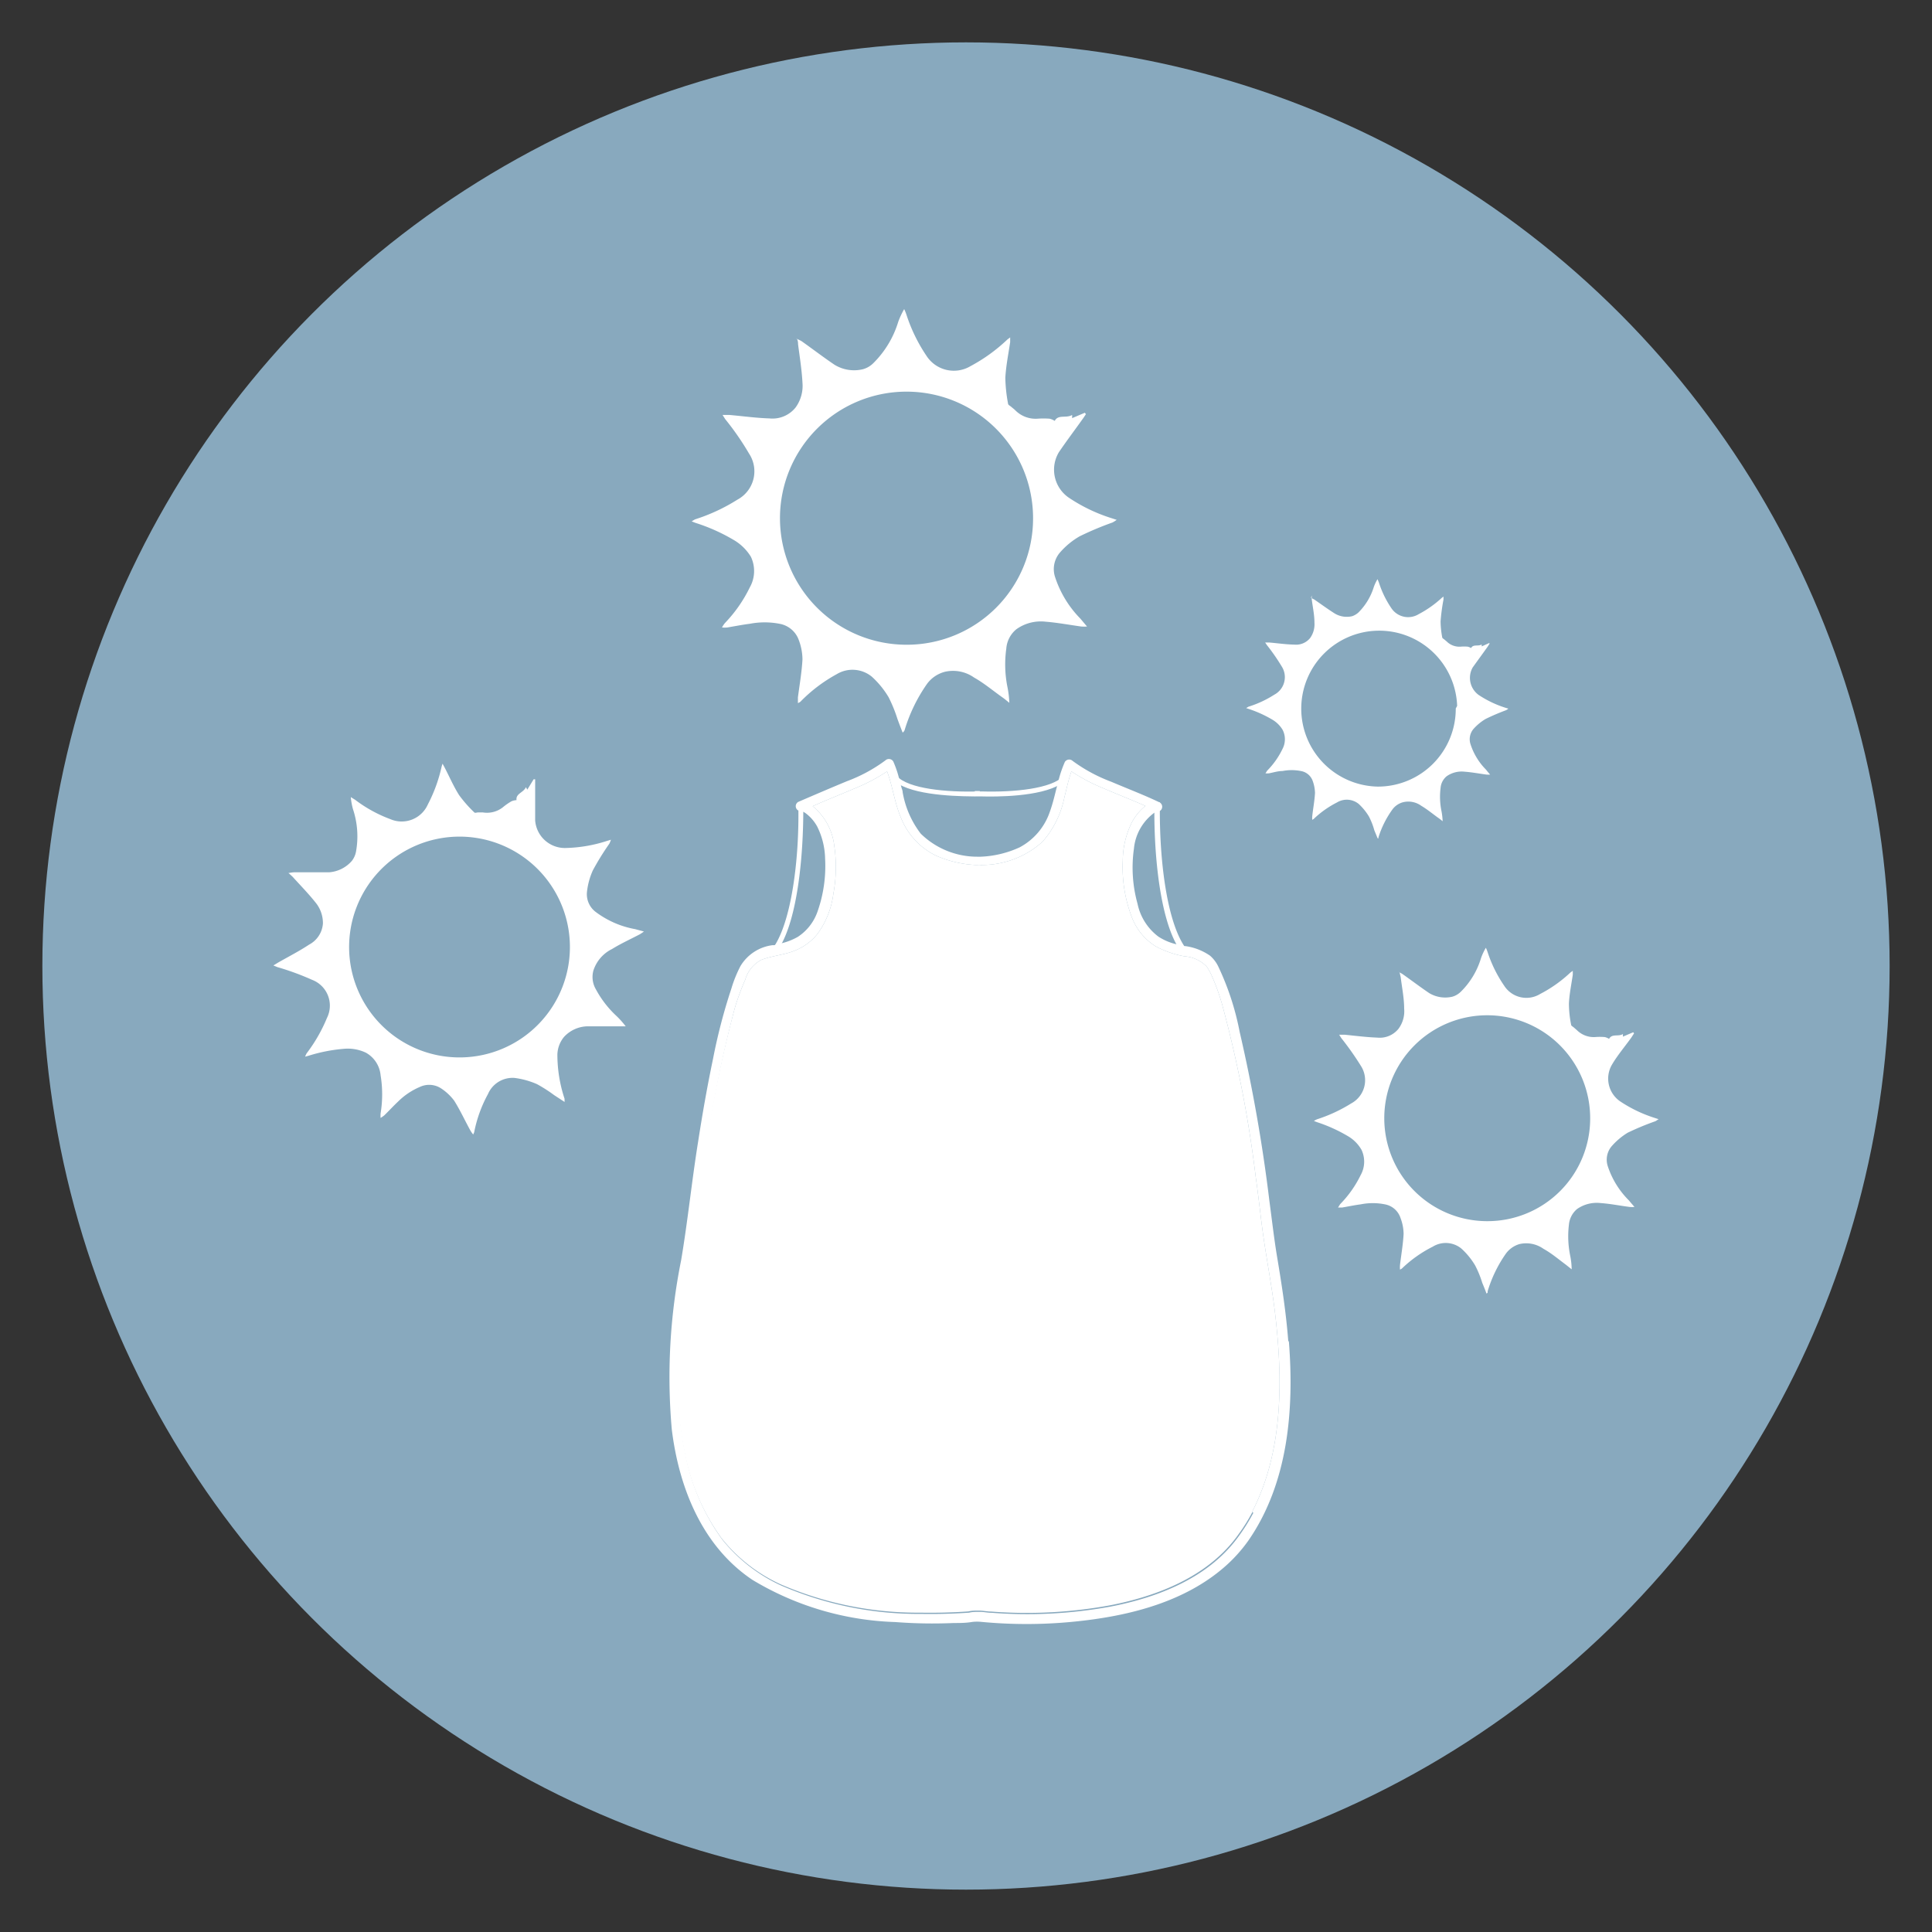<svg xmlns="http://www.w3.org/2000/svg" viewBox="0 0 140 140">
    <rect x="0" y="0" width="140" height="140" fill="#333333" stroke="none"/>
    <defs>
        <style>.cls-1{fill:#88a9be;}.cls-2{fill:#fff;}</style>
    </defs>
    <g id="Fond_LM" data-name="Fond LM">
        <circle class="cls-1" cx="70" cy="70" r="66.93"/>
    </g>
    <g id="Gig-été">
        <path class="cls-2" d="M70.64,57.71v-.39H71v.17h0v.18h-.31Z"/>
        <path class="cls-2" d="M71.18,57.64h-.24v-.22h.24Z"/>
        <path class="cls-2" d="M71.25,62.56h-.31v-.18h0v-.18h.11l.2,0Z"/>
        <path class="cls-2" d="M70.71,62.48v-.24H71v.21h-.23Z"/>
        <path class="cls-2"
              d="M86.28,69.21l-.5-.11c-1.59-.36-3.56-.8-4.11-4.68-.32-2.24-.06-4,.76-5.12a2.77,2.77,0,0,1,1.39-1.1l.23-.06v.24C84,62.3,84.56,67,86,68.81Zm-2.6-10.56a2.62,2.62,0,0,0-1,.88c-.52.74-1.06,2.18-.68,4.85.46,3.27,1.94,3.91,3.37,4.26-1.3-2.12-1.74-6.56-1.72-10"/>
        <path class="cls-2"
              d="M90.77,109.54a13.22,13.22,0,0,1-1,1.61c-2.15,3.06-5.85,4.51-9.4,5.19a33.5,33.5,0,0,1-8.54.44c-.3,0-.6-.07-.89-.07s-.52,0-.77.06c-1.15.08-2.31.11-3.46.09a25,25,0,0,1-10.18-2.07,11.72,11.72,0,0,1-4.25-3.33,15.51,15.51,0,0,1-2.67-6.21c-.87-4.13-.47-8.44.18-12.58.21-1.35.46-2.68.61-4s.37-2.89.58-4.33A87.63,87.63,0,0,1,53.26,73,17.66,17.66,0,0,1,54,71a2.36,2.36,0,0,1,1.16-1.44c.74-.29,1.57-.35,2.32-.63a4,4,0,0,0,1.76-1.26,6.27,6.27,0,0,0,1.15-2.91,10.55,10.55,0,0,0,.06-3.5,4.33,4.33,0,0,0-1.56-2.84c1-.45,2-.84,3-1.27a13.25,13.25,0,0,0,2.39-1.25c.41,1.08.54,2.26,1,3.34A5.18,5.18,0,0,0,67.82,62a8.15,8.15,0,0,0,2.88.68l.12,0a1,1,0,0,1,.25,0,.24.24,0,0,0,.12,0A6.55,6.55,0,0,0,75.54,61a6.94,6.94,0,0,0,1.59-3.22c.16-.62.29-1.28.51-1.88A13.25,13.25,0,0,0,80,57.14c1,.43,2,.82,3,1.26a3.84,3.84,0,0,0-1,1.23,6.33,6.33,0,0,0-.64,2.74A10.15,10.15,0,0,0,82,66.42a4.27,4.27,0,0,0,1.72,2.14,7,7,0,0,0,2.12.74,2.47,2.47,0,0,1,1.6.74,4.06,4.06,0,0,1,.4.74,15.27,15.27,0,0,1,.76,2.15A88.26,88.26,0,0,1,91,85.33c.21,1.44.35,2.89.56,4.34.26,1.79.6,3.56.82,5.36.58,4.82.64,10.09-1.64,14.51"/>
        <path class="cls-2"
              d="M93.35,97.15c-.16-2.05-.47-4.07-.81-6.09-.22-1.33-.37-2.66-.55-4a116.15,116.15,0,0,0-2.16-12.29,19.63,19.63,0,0,0-1.52-4.67,2.42,2.42,0,0,0-.63-.85,4.13,4.13,0,0,0-1.77-.69l-.14,0-.5-.13a4.1,4.1,0,0,1-1.33-.56,4,4,0,0,1-1.51-2.38,9.78,9.78,0,0,1-.26-4,3.65,3.65,0,0,1,1.51-2.62,1.24,1.24,0,0,1,.2-.1l.08,0,.08,0a.36.36,0,0,0,0-.62c-1.15-.55-2.34-1-3.51-1.5a11.48,11.48,0,0,1-2.8-1.51.37.37,0,0,0-.57.08,8.43,8.43,0,0,0-.45,1.31c0,.17-.08.33-.13.5-.15.59-.29,1.2-.5,1.78a4.59,4.59,0,0,1-2.19,2.59,7.44,7.44,0,0,1-2.82.68h-.25a5.85,5.85,0,0,1-4.1-1.67,6.83,6.83,0,0,1-1.31-3c0-.14-.08-.29-.11-.43s-.08-.33-.13-.49a7.47,7.47,0,0,0-.44-1.31.37.37,0,0,0-.57-.08,11.24,11.24,0,0,1-2.79,1.51c-1.18.49-2.37,1-3.53,1.5a.36.36,0,0,0,0,.62l.08,0,.11,0a.7.7,0,0,1,.17.09l.14.08a3,3,0,0,1,.88,1,5.44,5.44,0,0,1,.57,2.32,9.9,9.9,0,0,1-.53,3.78,3.6,3.6,0,0,1-1.45,1.89,4.61,4.61,0,0,1-1.2.47l-.5.13-.12,0A3.17,3.17,0,0,0,53.66,70,9.2,9.2,0,0,0,53,71.63a41,41,0,0,0-1.33,5.09c-.42,2-.77,4-1.08,6-.46,2.86-.75,5.74-1.23,8.59a42.85,42.85,0,0,0-.68,12.27c.52,4.22,2.2,8.46,5.84,10.9a21.34,21.34,0,0,0,10.36,3.06,35,35,0,0,0,4.22.07c.45,0,.91,0,1.36-.08a3.13,3.13,0,0,1,.68,0,34.63,34.63,0,0,0,7.34-.09c3.61-.42,7.37-1.42,10.18-3.83a10.85,10.85,0,0,0,1.82-2c2.87-4.17,3.3-9.47,2.92-14.37m-2.58,12.39a13.22,13.22,0,0,1-1,1.61c-2.15,3.06-5.85,4.51-9.4,5.19a33.5,33.5,0,0,1-8.54.44c-.3,0-.6-.07-.89-.07s-.52,0-.77.06c-1.15.08-2.31.11-3.46.09a25,25,0,0,1-10.18-2.07,11.72,11.72,0,0,1-4.25-3.33,15.51,15.51,0,0,1-2.67-6.21c-.87-4.13-.47-8.44.18-12.58.21-1.35.46-2.68.61-4s.37-2.89.58-4.33A87.63,87.63,0,0,1,53.26,73,17.66,17.66,0,0,1,54,71a2.36,2.36,0,0,1,1.16-1.44c.74-.29,1.57-.35,2.32-.63a4,4,0,0,0,1.76-1.26,6.27,6.27,0,0,0,1.15-2.91,10.55,10.55,0,0,0,.06-3.5,4.33,4.33,0,0,0-1.56-2.84c1-.45,2-.84,3-1.27a13.25,13.25,0,0,0,2.39-1.25c.41,1.08.54,2.26,1,3.34A5.18,5.18,0,0,0,67.82,62a8.15,8.15,0,0,0,2.88.68l.12,0a1,1,0,0,1,.25,0,.24.24,0,0,0,.12,0A6.55,6.55,0,0,0,75.54,61a6.94,6.94,0,0,0,1.59-3.22c.16-.62.29-1.28.51-1.88A13.25,13.25,0,0,0,80,57.14c1,.43,2,.82,3,1.26a3.84,3.84,0,0,0-1,1.23,6.33,6.33,0,0,0-.64,2.74A10.15,10.15,0,0,0,82,66.42a4.27,4.27,0,0,0,1.72,2.14,7,7,0,0,0,2.12.74,2.47,2.47,0,0,1,1.6.74,4.06,4.06,0,0,1,.4.74,15.27,15.27,0,0,1,.76,2.15A88.26,88.26,0,0,1,91,85.33c.21,1.44.35,2.89.56,4.34.26,1.79.6,3.56.82,5.36.58,4.82.64,10.09-1.64,14.51"/>
        <path class="cls-2" d="M70.64,62.56v-.4l.2,0H71v.18h0v.18h-.31Z"/>
        <path class="cls-2"
              d="M71,62.55h-.14c-4.77-.3-5.46-3.13-6-5.4-.07-.26-.13-.51-.19-.75l-.21-.74.52.57c.84.93,3.61,1.19,5.91,1.12h.25c2.31.07,5.07-.19,5.92-1.12l.51-.57-.21.74c-.06.24-.12.49-.19.75-.56,2.27-1.25,5.1-6,5.4H71Zm-5.87-5.73.06.24c.56,2.26,1.19,4.84,5.69,5.12h.22c4.51-.28,5.14-2.86,5.7-5.12l.06-.24c-1.5.93-4.71.92-5.75.89h-.23c-1,0-4.25,0-5.75-.89"/>
        <path class="cls-2" d="M71.18,62.48H71v-.21h.24Z"/>
        <path class="cls-2"
              d="M55.61,69.21l.32-.4c1.4-1.77,2-6.51,1.92-10.43v-.24l.24.06a2.73,2.73,0,0,1,1.38,1.1c.82,1.15,1.08,2.88.76,5.12-.55,3.88-2.52,4.32-4.11,4.68Zm2.6-10.56c0,3.43-.42,7.87-1.72,10,1.43-.35,2.91-1,3.37-4.26.38-2.67-.16-4.11-.68-4.85a2.62,2.62,0,0,0-1-.88"/>
        <path class="cls-2"
              d="M57.7,24.53c.19.1.31.14.41.21.79.56,1.56,1.15,2.36,1.69a2.71,2.71,0,0,0,2.08.32,1.71,1.71,0,0,0,.73-.43,7.13,7.13,0,0,0,1.81-3,5.82,5.82,0,0,1,.43-.92,3.2,3.2,0,0,1,.16.39,11.85,11.85,0,0,0,1.46,3,2.36,2.36,0,0,0,3.19.74A12.22,12.22,0,0,0,73,24.6l.2-.15c0,.17,0,.26,0,.35-.13.86-.3,1.71-.35,2.57a11,11,0,0,0,.2,1.89c0,.08.15.15.24.23s.19.15.28.24a2.07,2.07,0,0,0,1.61.61,6.3,6.3,0,0,1,.87,0,1.18,1.18,0,0,1,.38.16c.25-.49.83-.17,1.26-.43,0,.14,0,.21,0,.23l.92-.39.08.1c-.08.12-.16.25-.25.37-.57.8-1.16,1.58-1.71,2.39a2.46,2.46,0,0,0,.7,3.28,12,12,0,0,0,3.12,1.5l.37.12a2.66,2.66,0,0,1-.3.19,22.71,22.71,0,0,0-2.38,1,5.56,5.56,0,0,0-1.45,1.2,1.84,1.84,0,0,0-.33,1.77,7.71,7.71,0,0,0,1.83,3l.48.57a2.91,2.91,0,0,1-.42,0c-.86-.12-1.72-.28-2.58-.35a3.05,3.05,0,0,0-2.11.54A2,2,0,0,0,72.92,47,8.32,8.32,0,0,0,73,49.77a7,7,0,0,1,.14,1.16c-.18-.15-.36-.3-.55-.43-.66-.47-1.29-1-2-1.4a2.65,2.65,0,0,0-2.12-.42,2.34,2.34,0,0,0-1.29.87,11.68,11.68,0,0,0-1.62,3.33.34.34,0,0,1-.06.12s0,0-.09.09c-.13-.33-.25-.64-.38-1a10.32,10.32,0,0,0-.64-1.57,6.47,6.47,0,0,0-1.22-1.49,2.21,2.21,0,0,0-2.55-.17A11.06,11.06,0,0,0,58,50.85a.8.8,0,0,1-.18.1c0-.17,0-.29,0-.42.12-.91.28-1.83.33-2.75a4.1,4.1,0,0,0-.27-1.41,1.82,1.82,0,0,0-1.4-1.17,5.71,5.71,0,0,0-2.14,0c-.55.07-1.1.18-1.64.27a2.13,2.13,0,0,1-.38,0,1.76,1.76,0,0,1,.21-.32,10.05,10.05,0,0,0,1.8-2.58,2.41,2.41,0,0,0,.08-2.23,3.57,3.57,0,0,0-1.29-1.24,13.27,13.27,0,0,0-2.72-1.21l-.28-.11c.12-.07.19-.12.26-.15a13.23,13.23,0,0,0,3.05-1.42,2.33,2.33,0,0,0,.85-3.34,19.91,19.91,0,0,0-1.73-2.5l-.19-.3.51,0c1,.09,1.93.22,2.89.25a2.14,2.14,0,0,0,1.89-.79,2.67,2.67,0,0,0,.5-1.8c-.05-.94-.2-1.86-.32-2.79,0-.1,0-.2-.08-.41m17.11,13a9.17,9.17,0,1,0-9.17,9.19,9.15,9.15,0,0,0,9.17-9.19"/>
        <path class="cls-2"
              d="M20.89,63.27a3,3,0,0,1,.4-.06c.85,0,1.7,0,2.55,0a2.41,2.41,0,0,0,1.66-.83,1.56,1.56,0,0,0,.3-.68,6.24,6.24,0,0,0-.22-3.06,4.74,4.74,0,0,1-.16-.88l.32.2a9.9,9.9,0,0,0,2.55,1.4A2.07,2.07,0,0,0,31,58.3a11,11,0,0,0,1-2.74,2.27,2.27,0,0,1,.07-.22l.15.28c.35.67.65,1.37,1.05,2a9.29,9.29,0,0,0,1.1,1.25c.05.06.19,0,.29,0l.32,0a1.86,1.86,0,0,0,1.47-.38,4.3,4.3,0,0,1,.62-.43,1.17,1.17,0,0,1,.36-.08c-.07-.48.51-.54.68-.94l.1.18.46-.75.11,0c0,.13,0,.26,0,.4,0,.86,0,1.72,0,2.58a2.16,2.16,0,0,0,2.16,2,10.41,10.41,0,0,0,3-.5l.33-.1a2.34,2.34,0,0,1-.11.28,19.49,19.49,0,0,0-1.2,1.94,5.12,5.12,0,0,0-.43,1.6,1.61,1.61,0,0,0,.66,1.43,6.75,6.75,0,0,0,2.84,1.23l.63.17a2.85,2.85,0,0,1-.31.21c-.67.35-1.37.67-2,1.06A2.64,2.64,0,0,0,43,70.33a1.76,1.76,0,0,0,.18,1.36,7.42,7.42,0,0,0,1.48,1.92,6.32,6.32,0,0,1,.68.76c-.2,0-.4,0-.61,0-.71,0-1.42,0-2.12,0a2.38,2.38,0,0,0-1.74.77,2.1,2.1,0,0,0-.48,1.28,10.17,10.17,0,0,0,.52,3.2l0,.12a.62.62,0,0,1,0,.11l-.75-.49a10.54,10.54,0,0,0-1.25-.8,5.91,5.91,0,0,0-1.63-.45,1.94,1.94,0,0,0-1.92,1.17,9.61,9.61,0,0,0-1,2.77l-.07.16a2.09,2.09,0,0,1-.21-.3c-.39-.71-.73-1.45-1.16-2.14a3.77,3.77,0,0,0-.91-.87,1.58,1.58,0,0,0-1.6-.13,5,5,0,0,0-1.56,1.05c-.35.33-.68.69-1,1a2.24,2.24,0,0,1-.27.19,2.19,2.19,0,0,1,0-.33,8.52,8.52,0,0,0,0-2.76,2.09,2.09,0,0,0-1.07-1.64A3.06,3.06,0,0,0,24.93,76a11.72,11.72,0,0,0-2.56.5l-.26.07a1.94,1.94,0,0,1,.11-.24,11.42,11.42,0,0,0,1.47-2.56A2,2,0,0,0,22.61,71a19.24,19.24,0,0,0-2.51-.92l-.29-.12.38-.23c.74-.42,1.5-.81,2.21-1.28a1.88,1.88,0,0,0,1-1.52,2.35,2.35,0,0,0-.55-1.55c-.51-.64-1.09-1.23-1.64-1.84l-.27-.25m18.85.66a8,8,0,1,0-1.92,11.24,8,8,0,0,0,1.92-11.24"/>
        <path class="cls-2"
              d="M95,43.32l.25.13c.49.34,1,.71,1.46,1a1.69,1.69,0,0,0,1.28.2,1.32,1.32,0,0,0,.45-.27,4.47,4.47,0,0,0,1.11-1.84,2.94,2.94,0,0,1,.27-.57l.1.24a7.11,7.11,0,0,0,.89,1.84,1.46,1.46,0,0,0,2,.45,7.77,7.77,0,0,0,1.67-1.18l.12-.09c0,.1,0,.16,0,.22a13.94,13.94,0,0,0-.21,1.58,6.62,6.62,0,0,0,.12,1.16c0,.05.09.1.14.14l.18.15a1.3,1.3,0,0,0,1,.38,3.13,3.13,0,0,1,.53,0,.87.87,0,0,1,.24.1c.16-.3.51-.1.77-.26a1.13,1.13,0,0,0,0,.14l.56-.25,0,.07-.15.23c-.35.49-.72,1-1.06,1.47a1.53,1.53,0,0,0,.43,2,7.71,7.71,0,0,0,1.92.92l.23.07a.69.69,0,0,1-.18.12,15.85,15.85,0,0,0-1.47.63,3.69,3.69,0,0,0-.89.74,1.15,1.15,0,0,0-.2,1.09,4.65,4.65,0,0,0,1.13,1.85c.08.11.17.21.29.35a2.23,2.23,0,0,1-.26,0c-.53-.07-1.05-.17-1.59-.21a1.89,1.89,0,0,0-1.3.33,1.22,1.22,0,0,0-.44.85,5.12,5.12,0,0,0,.07,1.7,5.13,5.13,0,0,1,.08.71c-.11-.09-.22-.18-.34-.26-.4-.29-.79-.61-1.21-.86a1.6,1.6,0,0,0-1.31-.26,1.4,1.4,0,0,0-.79.54,7,7,0,0,0-1,2l0,.08-.06,0-.24-.58a5.17,5.17,0,0,0-.39-1,4.14,4.14,0,0,0-.75-.92,1.37,1.37,0,0,0-1.57-.1,7.1,7.1,0,0,0-1.68,1.19l-.11.07a1.93,1.93,0,0,1,0-.26c.06-.56.17-1.13.2-1.69a2.74,2.74,0,0,0-.17-.88,1.1,1.1,0,0,0-.86-.71,3.45,3.45,0,0,0-1.32,0c-.34,0-.67.11-1,.17a1.85,1.85,0,0,1-.24,0c.06-.09.09-.15.13-.2a5.79,5.79,0,0,0,1.11-1.58,1.5,1.5,0,0,0,0-1.38,2.14,2.14,0,0,0-.79-.76,8.62,8.62,0,0,0-1.67-.75l-.18-.06.17-.1a7.75,7.75,0,0,0,1.87-.87,1.44,1.44,0,0,0,.53-2.06,14.61,14.61,0,0,0-1.07-1.54l-.12-.18.31,0c.6.05,1.19.14,1.79.15a1.31,1.31,0,0,0,1.16-.48,1.71,1.71,0,0,0,.31-1.11c0-.58-.13-1.15-.2-1.72,0-.06,0-.12,0-.25m10.54,8A5.65,5.65,0,1,0,99.84,57a5.64,5.64,0,0,0,5.65-5.66"/>
        <path class="cls-2"
              d="M101.3,70.41a2.44,2.44,0,0,1,.34.18c.64.45,1.27.93,1.92,1.37a2.25,2.25,0,0,0,1.7.26,1.45,1.45,0,0,0,.59-.35,5.72,5.72,0,0,0,1.47-2.44,4.21,4.21,0,0,1,.35-.75,2.15,2.15,0,0,1,.13.32A9.46,9.46,0,0,0,109,71.43a1.91,1.91,0,0,0,2.6.6,9.66,9.66,0,0,0,2.2-1.56l.17-.12c0,.13,0,.21,0,.28-.1.7-.25,1.4-.28,2.1a8,8,0,0,0,.16,1.53c0,.07.12.13.19.19l.23.2a1.73,1.73,0,0,0,1.31.5,4.21,4.21,0,0,1,.71,0,1.07,1.07,0,0,1,.31.13c.21-.4.68-.14,1-.35a1,1,0,0,1,0,.19l.75-.32.06.08-.2.31c-.46.64-1,1.28-1.39,1.94a2,2,0,0,0,.57,2.67A9.85,9.85,0,0,0,119.88,81l.31.1c-.12.07-.17.12-.24.15a19.67,19.67,0,0,0-2,.83,5,5,0,0,0-1.18,1,1.51,1.51,0,0,0-.26,1.44A6.25,6.25,0,0,0,118.05,87c.11.14.23.27.39.46a2,2,0,0,1-.35,0c-.7-.09-1.39-.23-2.09-.28a2.49,2.49,0,0,0-1.72.43,1.68,1.68,0,0,0-.59,1.13,7,7,0,0,0,.09,2.24,5.5,5.5,0,0,1,.11,1l-.44-.35c-.53-.39-1-.8-1.61-1.14a2.16,2.16,0,0,0-1.73-.34,1.86,1.86,0,0,0-1,.71,9.44,9.44,0,0,0-1.31,2.71l0,.1s0,0-.08.07c-.1-.27-.2-.52-.31-.78a7.37,7.37,0,0,0-.52-1.27,5.3,5.3,0,0,0-1-1.22,1.79,1.79,0,0,0-2.07-.13,9.11,9.11,0,0,0-2.22,1.57.69.69,0,0,1-.15.09,1.81,1.81,0,0,1,0-.34c.09-.75.22-1.49.26-2.24a3.3,3.3,0,0,0-.22-1.15,1.47,1.47,0,0,0-1.14-1,4.43,4.43,0,0,0-1.74,0c-.45.06-.89.15-1.34.23h-.31c.08-.12.12-.2.17-.26a8,8,0,0,0,1.47-2.09,2,2,0,0,0,.06-1.83,2.7,2.7,0,0,0-1-1,11.23,11.23,0,0,0-2.21-1l-.24-.09a1.81,1.81,0,0,1,.22-.12,11,11,0,0,0,2.48-1.15,1.91,1.91,0,0,0,.7-2.73,21.07,21.07,0,0,0-1.41-2l-.16-.25.41,0c.79.08,1.57.18,2.36.21a1.74,1.74,0,0,0,1.53-.64,2.13,2.13,0,0,0,.41-1.47c0-.76-.16-1.52-.25-2.27l-.08-.34M115.23,81a7.46,7.46,0,1,0-7.46,7.49A7.44,7.44,0,0,0,115.23,81"/>
    </g>
</svg>
